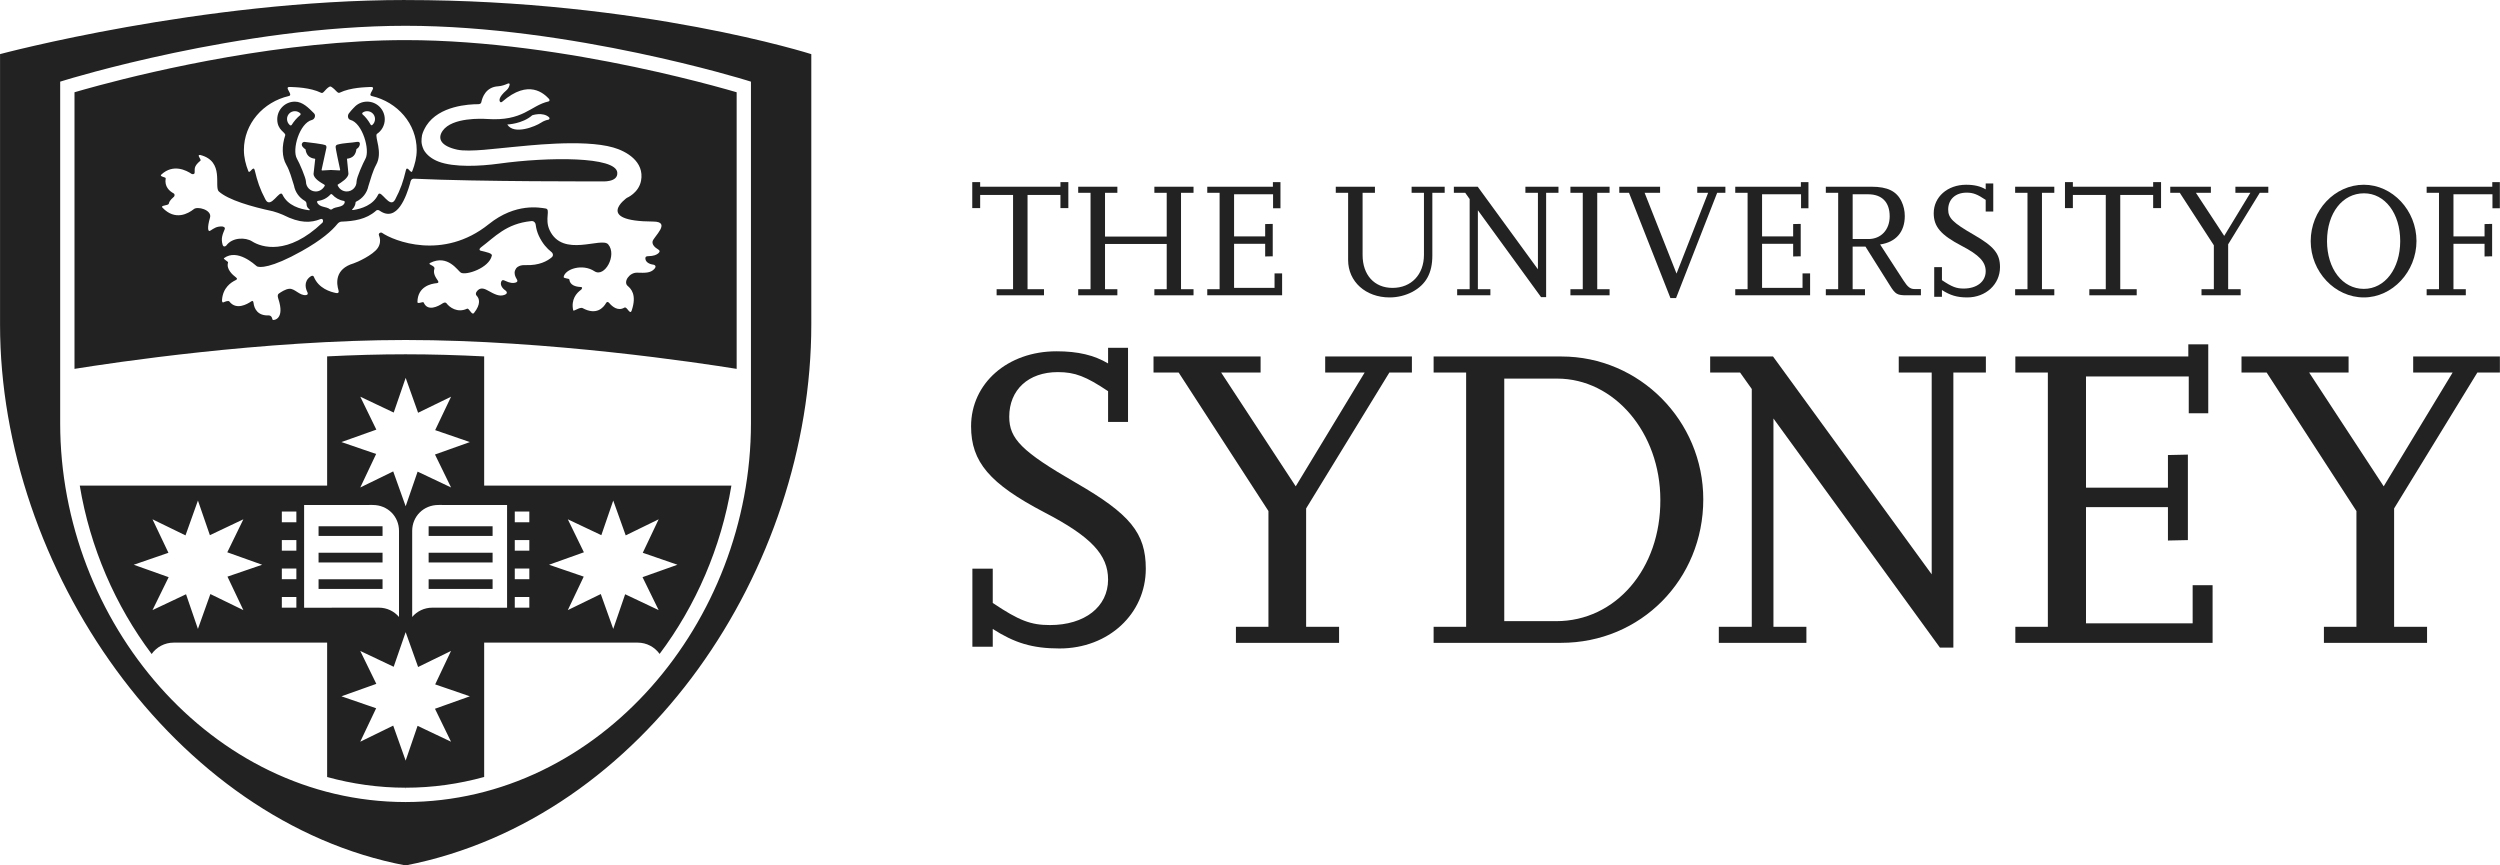 <?xml version="1.0" encoding="UTF-8" standalone="no"?>
<!-- Generator: Adobe Illustrator 16.0.4, SVG Export Plug-In . SVG Version: 6.00 Build 0)  -->
<!DOCTYPE svg PUBLIC "-//W3C//DTD SVG 1.1//EN" "http://www.w3.org/Graphics/SVG/1.1/DTD/svg11.dtd">
<svg id="Artwork" xmlns="http://www.w3.org/2000/svg" xml:space="preserve" height="100.82px" viewBox="0 0 291.238 100.823" width="291.24px" version="1.1" y="0px" x="0px" xmlns:xlink="http://www.w3.org/1999/xlink" enable-background="new 0 0 291.238 100.823">
		<g fill="#222222">
			<path d="m121.62 34.402h-5.52v-0.709h1.916v-10.982h-3.833v1.533h-0.92v-3.028h0.92v0.537h9.353v-0.537h0.92v3.028h-0.92v-1.533h-3.833v10.981h1.917v0.71z"/>
			<path d="m139.04 34.402h-4.562v-0.709h1.438v-5.271h-7.187v5.271h1.438v0.709h-4.562v-0.709h1.438v-11.231h-1.438v-0.709h4.562v0.709h-1.438v5.098h7.187v-5.098h-1.438v-0.709h4.562v0.709h-1.457v11.231h1.457v0.709z"/>
			<path d="m149.36 34.402h-8.72v-0.709h1.438v-11.231h-1.438v-0.709h7.646v-0.537h0.882v3.047h-0.862v-1.629h-4.542v4.906h3.622v-1.437l0.882-0.019v3.775l-0.882 0.019v-1.476h-3.622v5.136h4.714v-1.687h0.882v2.551z"/>
			<path d="m168.3 22.462h-1.438v7.302c0 2.05-0.729 3.373-2.319 4.235-0.805 0.421-1.725 0.651-2.664 0.651-2.778 0-4.829-1.84-4.829-4.351v-7.838h-1.438v-0.709h4.562v0.709h-1.438v7.245c0 2.319 1.36 3.833 3.488 3.833 2.185 0 3.66-1.553 3.66-3.853v-7.225h-1.438v-0.709h3.853v0.71z"/>
			<path d="m180.12 34.613h-0.595l-7.359-10.119v9.199h1.457v0.709h-3.871v-0.709h1.456v-10.503l-0.518-0.729h-1.322v-0.709h2.779l7.015 9.621v-8.912h-1.46v-0.709h3.853v0.709h-1.438v12.152z"/>
			<path d="m187.51 34.402h-4.562v-0.709h1.438v-11.231h-1.438v-0.709h4.562v0.709h-1.438v11.231h1.438v0.709z"/>
			<path d="m195.25 34.728h-0.65l-4.829-12.266h-1.131v-0.709h4.753v0.709h-1.802l3.719 9.41 3.68-9.41h-1.266v-0.709h3.277v0.709h-0.958l-4.79 12.266z"/>
			<path d="m210.87 34.402h-8.72v-0.709h1.438v-11.231h-1.438v-0.709h7.646v-0.537h0.882v3.047h-0.862v-1.629h-4.542v4.906h3.622v-1.437l0.882-0.019v3.775l-0.882 0.019v-1.476h-3.622v5.136h4.715v-1.687h0.881v2.551z"/>
			<path d="m223.78 34.402h-1.629c-1.131 0-1.342-0.115-1.974-1.131l-2.856-4.542h-1.494v4.964h1.438v0.709h-4.562v-0.709h1.438v-11.231h-1.438v-0.709h5.328c1.858 0 2.913 0.518 3.487 1.706 0.25 0.518 0.384 1.093 0.384 1.706 0 1.859-1.035 3.047-2.875 3.315l2.76 4.254c0.46 0.709 0.767 0.939 1.246 0.939h0.747v0.729zm-7.95-6.555h1.84c1.456 0 2.472-1.073 2.472-2.645 0-1.648-0.9-2.568-2.511-2.568h-1.801v5.213z"/>
			<path d="m226.23 34.574h-0.901v-3.45h0.901v1.514c1.169 0.786 1.687 0.978 2.529 0.978 1.533 0 2.568-0.805 2.568-2.012 0-1.093-0.747-1.897-2.817-2.971-2.415-1.265-3.238-2.223-3.238-3.795 0-1.897 1.609-3.315 3.775-3.315 0.958 0 1.667 0.172 2.28 0.537v-0.69h0.882v3.277h-0.882v-1.361c-0.978-0.652-1.456-0.843-2.224-0.843-1.303 0-2.146 0.786-2.146 1.974 0 0.977 0.557 1.533 2.952 2.913s3.085 2.223 3.085 3.794c0 1.993-1.647 3.526-3.813 3.526-1.207 0-1.993-0.249-2.951-0.862v0.786z"/>
			<path d="m239.32 34.402h-4.562v-0.709h1.438v-11.231h-1.438v-0.709h4.562v0.709h-1.438v11.231h1.438v0.709z"/>
			<path d="m248.92 34.402h-5.52v-0.709h1.916v-10.982h-3.833v1.533h-0.92v-3.028h0.92v0.537h9.353v-0.537h0.92v3.028h-0.92v-1.533h-3.833v10.981h1.917v0.71z"/>
			<path d="m261.03 34.402h-4.561v-0.709h1.438v-5.117l-3.968-6.114h-1.111v-0.709h4.733v0.709h-1.744l3.297 5.021 3.047-5.021h-1.744v-0.709h3.834v0.709h-0.997l-3.68 5.999v5.232h1.456v0.709z"/>
			<path d="m269.19 28.097c0-3.603 2.799-6.574 6.19-6.574 3.335 0 6.133 2.99 6.133 6.555 0 3.564-2.798 6.573-6.133 6.573-3.37 0-6.19-2.99-6.19-6.554zm1.9-0.019c0 3.239 1.802 5.577 4.293 5.577 2.453 0 4.235-2.357 4.235-5.577s-1.782-5.558-4.216-5.558c-2.51 0-4.31 2.299-4.31 5.558z"/>
			<path d="m287.26 34.402h-4.562v-0.709h1.438v-11.231h-1.438v-0.709h7.646v-0.537h0.882v3.047h-0.862v-1.629h-4.542v4.906h3.622v-1.437l0.882-0.019v3.775l-0.882 0.019v-1.476h-3.622v5.29h1.438v0.71z"/>
		</g>
	<g fill="#222222">
		<path d="m115.65 75.345h-2.373v-9.092h2.373v3.99c3.081 2.071 4.445 2.576 6.667 2.576 4.041 0 6.769-2.121 6.769-5.303 0-2.879-1.971-5-7.425-7.829-6.364-3.333-8.536-5.862-8.536-10.024 0-5 4.243-8.738 9.95-8.738 2.525 0 4.394 0.455 6.011 1.414v-1.818h2.323v8.637h-2.323v-3.586c-2.576-1.717-3.839-2.222-5.859-2.222-3.435 0-5.656 2.071-5.656 5.202 0 2.578 1.464 4.053 7.777 7.701 6.313 3.637 8.132 5.859 8.132 10 0 5.254-4.344 9.294-10.051 9.294-3.182 0-5.253-0.657-7.778-2.272v2.07z"/>
		<path d="m156 74.89h-12.021v-1.868h3.788v-13.486l-10.46-16.136h-2.929v-1.869h12.475v1.869h-4.596l8.687 13.257 8.031-13.257h-4.597v-1.869h10.102v1.869h-2.626l-9.697 15.833v13.788h3.838v1.869z"/>
		<path d="m167.01 74.89v-1.868h3.788v-29.622h-3.788v-1.869h14.899c9.092 0 16.516 7.475 16.516 16.642 0 9.344-7.272 16.717-16.566 16.717h-14.85zm8.23-2.526h6.062c6.919 0 12.172-6.111 12.121-14.141 0-7.803-5.354-14.116-12.021-14.116h-6.162v28.257z"/>
		<path d="m227.56 75.446h-1.565l-19.395-26.692v24.268h3.839v1.868h-10.203v-1.868h3.839v-27.703l-1.363-1.919h-3.485v-1.869h7.323l18.485 25.379v-23.51h-3.838v-1.869h10.151v1.869h-3.788v32.046z"/>
		<path d="m257.76 74.89h-22.98v-1.868h3.788v-29.622h-3.788v-1.869h20.152v-1.414h2.323v8.031h-2.272v-4.293h-11.971v12.954h9.546v-3.797l2.323-0.051v9.959l-2.323 0.051v-3.89h-9.546v13.536h12.425v-4.444h2.323v6.717z"/>
		<path d="m282.75 74.89h-12.021v-1.868h3.788v-13.486l-10.46-16.136h-2.929v-1.869h12.475v1.869h-4.596l8.687 13.257 8.031-13.257h-4.597v-1.869h10.102v1.869h-2.626l-9.697 15.833v13.788h3.838v1.869z"/>
	</g>
	<path d="m49.93 65.523h7.452v-1.129h-7.452v1.129zm0 3.086h7.452v-1.127h-7.452v1.127zm0-6.171h7.452v-1.129h-7.452v1.129zm-5.368 1.957h-7.455v1.129h7.455v-1.129zm0 3.087h-7.455v1.127h7.455v-1.127zm0-6.173h-7.455v1.129h7.455v-1.129zm11.838-19.788c-3.026-0.154-6.107-0.246-9.156-0.246-3.041 0-6.117 0.092-9.139 0.244v15.055h-28.818c1.201 7.221 4.143 13.988 8.375 19.619 0.57-0.803 1.504-1.326 2.564-1.326h17.879v15.656c2.922 0.804 5.975 1.245 9.133 1.245v0.128h0.014v-0.128c3.164 0 6.222-0.442 9.148-1.25v-15.651h17.883c1.051 0 1.982 0.518 2.556 1.314 4.224-5.627 7.164-12.393 8.363-19.607h-28.802v-15.053zm-14.433 4.694l3.895 1.848 1.393-4.041 1.447 4.064 3.842-1.871-1.854 3.895 4.045 1.391-4.065 1.449 1.874 3.84-3.897-1.846-1.393 4.037-1.451-4.062-3.836 1.871 1.846-3.902-4.042-1.388 4.066-1.449-1.87-3.836zm-13.621 24.863l-3.844-1.871-1.449 4.062-1.385-4.039-3.908 1.848 1.883-3.838-4.068-1.447 4.041-1.393-1.855-3.902 3.844 1.873 1.449-4.059 1.391 4.035 3.902-1.85-1.873 3.844 4.061 1.451-4.041 1.385 1.852 3.901zm6.175-0.285h-1.693v-1.24h1.693v1.24zm0-3.314h-1.693v-1.249h1.693v1.249zm0-3.323h-1.693v-1.24h1.693v1.24zm0-3.316h-1.693v-1.246h1.693v1.246zm0.903 9.959v-11.969h7.543c0.143-0.021 0.312 0 0.463 0 1.725 0 3.049 1.326 3.049 3.018v10.029c-0.561-0.664-1.404-1.084-2.346-1.084-0.123 0-6.348 0.004-8.709 0.006zm17.117 15.611l-3.898-1.85-1.389 4.05-1.451-4.077-3.84 1.877 1.852-3.898-4.043-1.393 4.064-1.451-1.873-3.836 3.896 1.848 1.395-4.037 1.451 4.062 3.835-1.873-1.847 3.898 4.042 1.389-4.065 1.451 1.871 3.84zm13.603-25.912l3.907 1.85 1.386-4.035 1.452 4.059 3.839-1.873-1.851 3.901 4.041 1.393-4.069 1.447 1.879 3.838-3.904-1.848-1.387 4.039-1.451-4.062-3.842 1.871 1.854-3.9-4.042-1.385 4.062-1.451-1.874-3.844zm-6.178-0.904h1.695v1.246h-1.695v-1.246zm0 3.322h1.695v1.24h-1.695v-1.24zm0 3.314h1.695v1.248h-1.695v-1.248zm0 3.323h1.695v1.24h-1.695v-1.24zm-0.897-10.723v11.969c-2.363-0.002-8.588-0.006-8.709-0.006-0.943 0-1.783 0.42-2.346 1.084v-10.029c0-1.691 1.326-3.018 3.047-3.018 0.15 0 0.32-0.021 0.465 0h7.543zm14.854-51.031c-7.433-1.567-17.242-3.127-26.679-3.127-14.16-0.004-29.137 3.518-35.713 5.279-1.312 0.35-2.287 0.631-2.857 0.797v32.225c4.262-0.686 21.875-3.361 38.57-3.363 16.696 0.002 34.304 2.676 38.571 3.363v-32.225c-0.573-0.166-1.547-0.447-2.859-0.797-2.195-0.586-5.317-1.367-9.033-2.152zm-40.277 3.387c0.582-0.135-0.674-1.1 0.146-1.055 0.537 0.029 2.297 0.035 3.631 0.686 0.254 0.107 0.41-0.375 0.916-0.699 0.041-0.025 0.162-0.072 0.252-0.002 0.525 0.324 0.711 0.795 0.965 0.686 1.324-0.635 3.07-0.635 3.598-0.67 0.852-0.053-0.434 0.92 0.148 1.055 3.008 0.697 5.238 3.246 5.238 6.283 0 0.879-0.215 1.699-0.514 2.465-0.164 0.41-0.594-0.762-0.752-0.078-0.295 1.238-0.596 2.168-1.25 3.4-0.625 1.158-1.656-1.27-1.977-0.582-0.582 1.223-1.943 1.645-2.895 1.791-0.109 0.012-0.211-0.002-0.08-0.127 0.049-0.047 0.279-0.26 0.342-0.693 0.008-0.047-0.02-0.115 0.082-0.16 0.717-0.342 1.258-1.008 1.418-1.812 0.229-0.746 0.531-1.809 0.898-2.467 0.814-1.449-0.176-3.205 0.078-3.596 0.559-0.363 0.93-0.996 0.93-1.717 0-1.135-0.926-2.055-2.053-2.055-0.615 0-1.164 0.27-1.533 0.693l-0.059 0.055c-0.188 0.199-0.371 0.404-0.533 0.621-0.186 0.24-0.145 0.672 0.178 0.76 1.4 0.365 2.316 3.518 1.742 4.541-0.254 0.455-1.027 2.152-1.027 2.646 0 0.637-0.512 1.15-1.146 1.15-0.486 0-0.896-0.301-1.068-0.748 0 0 0.02-0.037 0.023-0.049 0.389-0.242 1.242-0.754 1.242-1.287l-0.17-1.727c0.697-0.084 1.02-0.463 1.105-1.123 0.062-0.043 0.125-0.09 0.18-0.137 0.232-0.213 0.389-0.789-0.111-0.707-0.711 0.133-1.516 0.107-2.295 0.324-0.104 0.027-0.18 0.121-0.199 0.221-0.033 0.15 0.424 2.236 0.525 2.699 0.008 0.053-0.027 0.084-0.053 0.084-0.314-0.025-0.883-0.053-1.021-0.053-0.135 0.002-0.688 0.031-1.018 0.059-0.033 0.002-0.08-0.041-0.068-0.084 0.105-0.492 0.562-2.568 0.562-2.568 0.012-0.086 0-0.178-0.049-0.248-0.15-0.197-2.186-0.371-2.459-0.424-0.117-0.021-0.232 0.023-0.305 0.121-0.201 0.285 0.152 0.605 0.377 0.74 0.088 0.641 0.424 1.012 1.1 1.096 0.008 0.01 0.021 0.029 0.029 0.033-0.021 0.113-0.193 1.713-0.193 1.723 0 0.553 0.842 1.02 1.258 1.264 0.023 0.029 0.053 0.064 0.059 0.104-0.201 0.4-0.598 0.688-1.055 0.688-0.637 0-1.148-0.514-1.148-1.15 0-0.408-0.76-2.182-1.047-2.664-0.609-1.053 0.297-4.156 1.752-4.521 0.314-0.076 0.477-0.533 0.232-0.773-0.609-0.604-1.307-1.357-2.23-1.357-1.133 0-2.051 0.92-2.051 2.055 0 1.299 0.998 1.506 0.93 1.865-0.402 1.205-0.41 2.521 0.133 3.449 0.375 0.643 0.66 1.668 0.887 2.402 0.137 0.754 0.594 1.396 1.238 1.773 0.32 0.186 0.164 0.434 0.299 0.703 0.062 0.129 0.166 0.215 0.248 0.285 0.137 0.105 0.031 0.129-0.082 0.113-0.957-0.121-2.434-0.523-3.043-1.811-0.32-0.688-1.361 1.74-1.977 0.582-0.656-1.232-0.957-2.162-1.25-3.4-0.16-0.684-0.59 0.488-0.754 0.078-0.301-0.766-0.514-1.586-0.514-2.465 0.002-3.038 2.235-5.587 5.238-6.284zm8.569 2.119c-0.033-0.029-0.025-0.148 0.016-0.174 0.148-0.115 0.334-0.18 0.539-0.18 0.506 0 0.916 0.408 0.916 0.914 0 0.287-0.133 0.541-0.336 0.709-0.055 0.051-0.156-0.008-0.176-0.055-0.262-0.47-0.582-0.89-0.959-1.214zm-2.076 10.33c-0.219 0.58-1.037 0.387-1.473 0.744-0.047 0.043-0.178 0.043-0.215 0.012-0.434-0.369-1.246-0.188-1.508-0.818-0.02-0.049-0.02-0.152 0.098-0.17 0.574-0.064 1.086-0.344 1.457-0.752 0.031-0.039 0.129-0.074 0.211 0.021 0.336 0.373 0.809 0.646 1.332 0.73 0.063 0.01 0.156 0.063 0.098 0.233zm-6.176-9.063c-0.02 0.031-0.113 0.064-0.191 0.012-0.205-0.172-0.34-0.428-0.34-0.719 0-0.506 0.408-0.914 0.914-0.914 0.246 0 0.469 0.098 0.637 0.254 0.068 0.051 0.029 0.17-0.008 0.203-0.395 0.319-0.739 0.723-1.012 1.164zm-8.127 11.807c-0.623 0-0.883 0.201-1.342 0.494-0.287 0.201-0.375-0.361-0.033-1.514 0.273-0.904-1.5-1.391-1.922-0.969-0.596 0.465-2.123 1.375-3.611-0.193-0.299-0.314 0.678-0.209 0.736-0.484 0.086-0.404 0.457-0.648 0.611-0.811 0.086-0.123 0.086-0.311-0.066-0.383-0.459-0.246-1.086-0.775-0.91-1.752 0.021-0.139-0.777-0.186-0.512-0.43 1.398-1.295 2.926-0.488 3.539-0.072 0.107 0.039 0.324 0.059 0.344-0.148 0.047-0.418-0.17-0.697 0.67-1.395 0.162-0.135-0.486-0.699-0.033-0.672 2.898 0.727 1.586 3.73 2.188 4.26 1.105 0.986 3.779 1.764 6.295 2.303 0.217 0.047 0.998 0.324 1.162 0.41 2.031 1.037 3.275 0.936 4.375 0.504 0.352-0.135 0.348 0.309 0.227 0.42-4.033 3.848-7.102 2.871-8.188 2.174-0.754-0.484-2.299-0.5-3.012 0.49-0.123 0.119-0.34 0.195-0.43-0.121-0.213-0.74 0.02-1.223 0.238-1.756 0.137-0.277-0.205-0.355-0.326-0.355zm38.465 3.572c-0.541 0.473-1.507 0.988-3.036 0.934-0.646-0.027-0.959 0.158-1.121 0.35-0.096 0.131-0.155 0.293-0.166 0.326-0.089 0.318 0.028 0.658 0.199 0.926 0.164 0.234 0.102 0.385-0.152 0.445-0.252 0.066-0.585 0.072-1.242-0.244-0.289-0.139-0.371 0.039-0.409 0.174-0.109 0.318 0.101 0.713 0.53 0.998 0.221 0.193 0.18 0.381-0.164 0.502-0.578 0.201-1.097-0.062-1.945-0.533-0.497-0.277-0.883-0.322-1.218 0.074-0.191 0.219-0.173 0.424-0.062 0.537 0.33 0.326 0.526 0.98-0.294 2.014-0.272 0.342-0.566-0.604-0.816-0.49-1.125 0.525-2.047-0.162-2.396-0.635-0.076-0.096-0.232-0.127-0.427-0.002-0.562 0.377-1.766 0.998-2.23-0.086-0.072-0.158-0.734 0.246-0.727-0.064 0.025-1.795 1.584-2.131 2.25-2.189 0.203-0.021 0.244-0.119 0.137-0.283-0.266-0.389-0.586-0.852-0.41-1.391 0.123-0.396-0.898-0.488-0.48-0.693 2.057-1.025 3.208 0.936 3.564 1.146 0.596 0.342 3.28-0.529 3.607-1.982 0.07-0.285-0.626-0.412-1.316-0.584-0.125-0.029-0.195-0.189 0.032-0.371 1.629-1.211 2.935-2.781 5.879-3.074 0.356-0.037 0.5 0.258 0.511 0.402 0.057 0.457 0.177 0.904 0.372 1.32 0.426 0.902 0.938 1.463 1.456 1.873 0.247 0.198 0.217 0.477 0.074 0.6zm12.326-0.922c0.258 0.135 0.266 0.301 0.074 0.469-0.199 0.174-0.499 0.334-1.225 0.35-0.316 0.004-0.312 0.203-0.287 0.338 0.046 0.332 0.417 0.588 0.934 0.648 0.278 0.072 0.328 0.258 0.079 0.52-0.43 0.447-1.005 0.447-1.976 0.412-0.916-0.033-1.646 1.078-1.108 1.541 0.363 0.312 1.102 1.002 0.465 2.877-0.202 0.566-0.547-0.52-0.84-0.35-0.759 0.451-1.421-0.117-1.766-0.525-0.147-0.174-0.279-0.18-0.38 0-0.304 0.529-1.104 1.463-2.717 0.592-0.349-0.186-1.07 0.455-1.112 0.236-0.262-1.254 0.381-1.996 0.929-2.387 0.055-0.043 0.266-0.328-0.091-0.318-0.546-0.029-1.209-0.205-1.284-0.871-0.012-0.143-0.695-0.107-0.661-0.299 0.162-0.922 2.19-1.59 3.587-0.664 1.183 0.781 2.667-1.883 1.601-3.133-0.772-0.898-5.287 1.617-6.822-1.65-0.616-1.314 0.156-2.438-0.471-2.527-0.629-0.09-3.468-0.703-6.619 1.828-5.326 4.279-11.099 1.947-12.457 0.994-0.213-0.066-0.42 0.104-0.33 0.318 0.219 0.551 0.125 1.064-0.141 1.457-0.555 0.838-2.469 1.693-2.807 1.793-2.242 0.658-2.006 2.371-1.771 3.135 0.07 0.232-0.016 0.371-0.258 0.328-0.686-0.127-2.07-0.547-2.613-1.893-0.061-0.156-0.217-0.162-0.402-0.029-0.834 0.594-0.539 1.457-0.342 1.84 0.076 0.152 0.033 0.297-0.164 0.318-0.764 0.092-1.312-0.799-1.971-0.734-0.43 0.041-0.934 0.371-1.207 0.562-0.133 0.084-0.152 0.301-0.07 0.547 0.836 2.48-0.539 2.564-0.621 2.52-0.098-0.053-0.043-0.467-0.443-0.529-1.348 0.074-1.732-0.805-1.807-1.455-0.027-0.211-0.109-0.283-0.252-0.186-0.514 0.355-1.771 1.055-2.561 0.025-0.113-0.146-0.49 0.008-0.695 0.096-0.164 0.068-0.168-0.199-0.164-0.283 0.096-1.416 1.055-2.053 1.582-2.299 0.195-0.092 0.217-0.193 0.061-0.309-0.426-0.316-1.178-1-0.939-1.742 0.043-0.141-0.629-0.406-0.461-0.527 1.551-1.123 3.539 0.74 3.793 0.941 0.266 0.213 1.676 0.258 5.27-1.762 2.285-1.283 3.48-2.344 4.131-3.15 0.08-0.094 0.246-0.266 0.479-0.273 1.449-0.049 2.881-0.264 4-1.248 0.184-0.191 0.375-0.078 0.453-0.023 2.055 1.43 3.115-1.734 3.539-3.18 0.055-0.293 0.117-0.535 0.43-0.551 7.571 0.363 21.917 0.312 21.917 0.312s1.892 0.15 1.793-1.025c-0.15-1.883-7.977-1.842-13.816-1.037-2.121 0.291-5.202 0.459-7.023-0.246-0.756-0.293-1.367-0.76-1.707-1.363-0.363-0.768-0.268-1.227-0.199-1.713 0.09-0.352 0.262-0.725 0.508-1.119 1.496-2.312 4.961-2.488 6.036-2.488 0.206 0 0.335-0.088 0.363-0.238 0.108-0.535 0.513-1.768 1.964-1.848 0.408-0.025 0.824-0.18 1.082-0.299 0.172-0.078 0.281-0.031 0.25 0.119-0.041 0.186-0.13 0.436-0.344 0.621-1.019 0.873-0.869 1.275-0.746 1.391 0.07 0.055 0.161 0.027 0.239-0.045 3.085-2.688 4.882-0.908 5.431-0.326 0.092 0.102 0.116 0.266-0.062 0.309-2.097 0.469-2.905 2.338-7.185 2.037-0.521-0.033-4.024-0.209-5.137 1.377-0.641 0.922-0.195 1.781 1.697 2.199 1.437 0.314 4.787-0.172 6.366-0.301 1.545-0.127 8.287-0.969 11.82 0.049 1.492 0.426 3.659 1.623 3.229 3.883-0.282 1.426-1.654 1.986-1.654 1.986s-3.879 2.729 3.076 2.758c2.158 0.01 0.034 1.785-0.076 2.307-0.08 0.375 0.27 0.715 0.606 0.912zm-12.766-15.08c-0.211 0.037-0.512 0.129-0.84 0.346-0.628 0.422-3.144 1.467-3.93 0.209 0 0 1.762-0.061 2.911-1.076 0 0 1.233-0.42 1.954 0.232 0.084 0.076 0.096 0.256-0.095 0.289zm-16.607-13.949c-23.676 0-47.254 6.303-47.254 6.303v31.504c0 28.395 20.334 57.916 47.244 63.017 27.906-5.456 47.267-34.622 47.267-63.017v-31.5s-19.75-6.303-47.257-6.303zm40.227 49.305c-0.003 23.117-17.573 44.105-40.229 44.132h-0.014c-22.658-0.027-40.228-21.015-40.232-44.132v-39.793l0.59-0.18c0.039-0.01 20.418-6.322 39.648-6.328 19.234 0.006 39.649 6.328 39.649 6.328l0.588 0.18v39.793z" fill="#222222"/>
</svg>